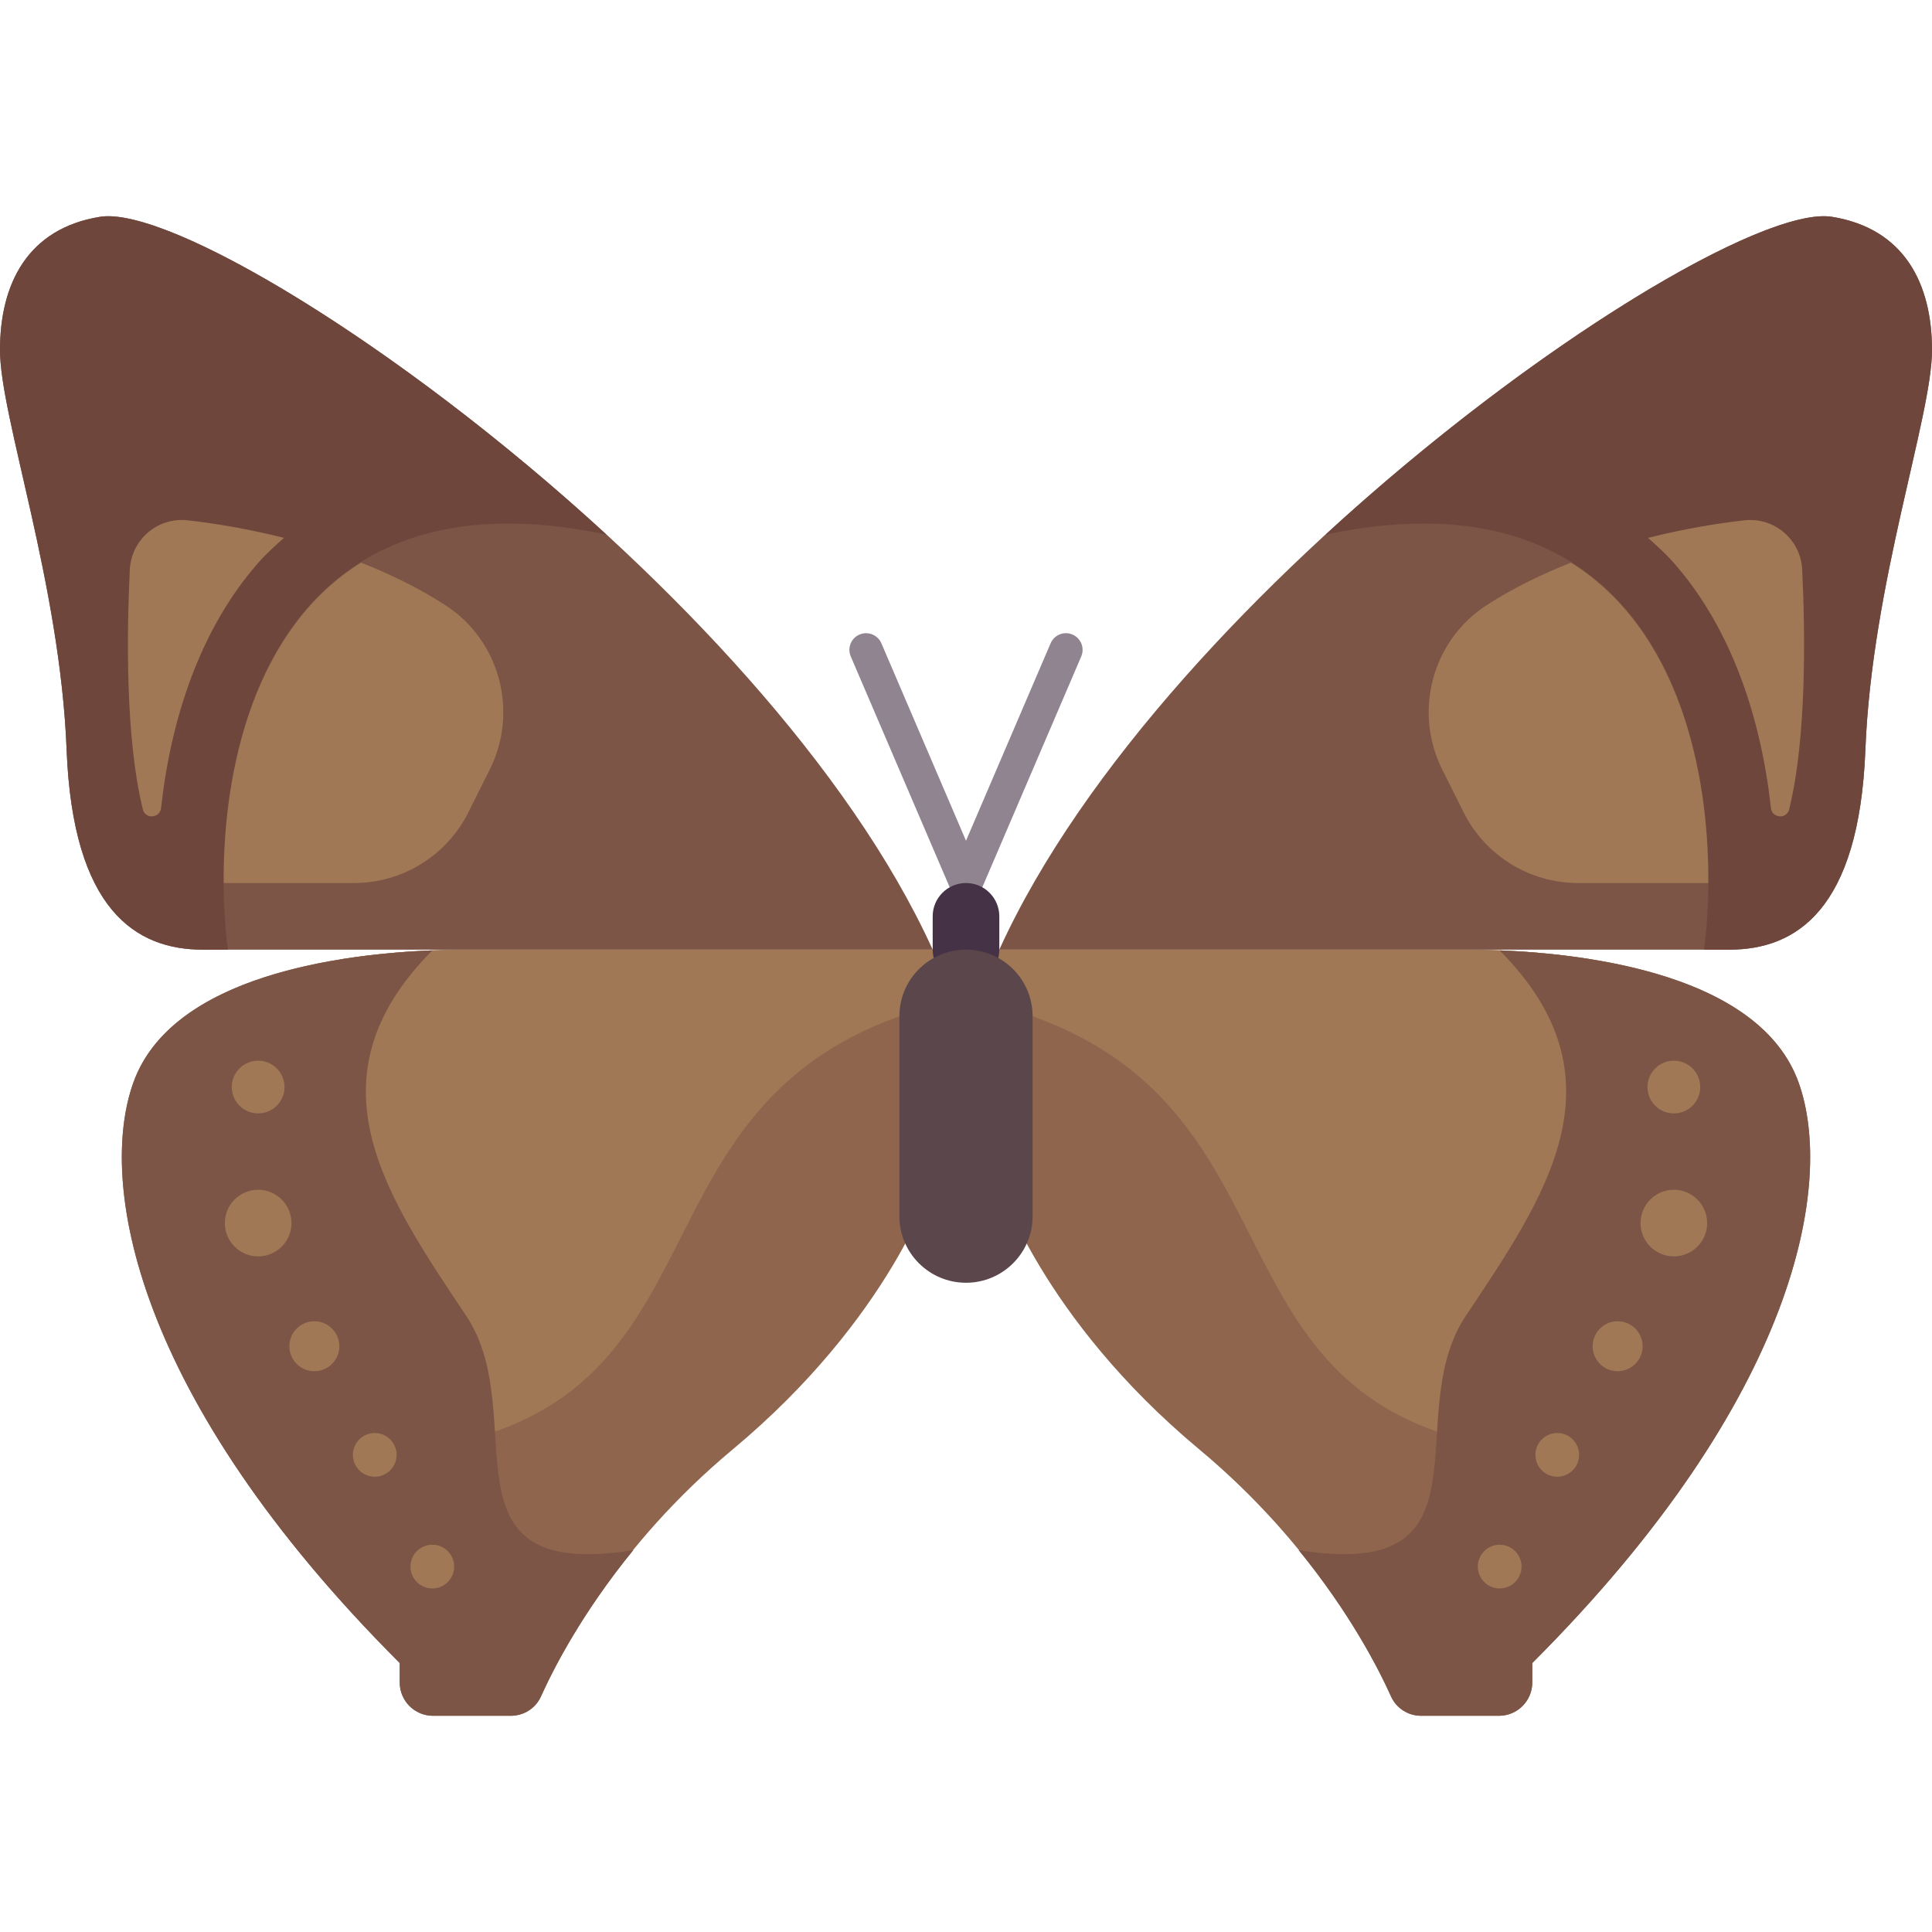 <?xml version="1.0" encoding="iso-8859-1"?>
<!-- Uploaded to: SVG Repo, www.svgrepo.com, Generator: SVG Repo Mixer Tools -->
<svg height="800px" width="800px" version="1.1" id="Layer_1" xmlns="http://www.w3.org/2000/svg" xmlns:xlink="http://www.w3.org/1999/xlink" 
	 viewBox="0 0 512 512" xml:space="preserve">
<path style="fill:#8F664D;" d="M388.414,251.667c17.655,0,76.505,2.207,88.276,35.31c9.352,26.302,0,83.126-70.621,153.747v5.15
	c0,4.875-3.953,8.828-8.828,8.828h-20.595c-3.475,0-6.6-1.985-8.021-5.155c-5.11-11.396-19.988-39.762-50.833-65.465
	c-41.933-34.945-52.966-70.621-52.966-70.621L256,251.667H388.414z"/>
<path style="fill:#A07855;" d="M421.854,254.264l10.698,59.197c0,0-16.67,73.206-36.046,69.885
	c-77.241-13.241-50.759-88.276-122.85-114.023c-7.421-2.65-12.484-5.914-16.324-8.345l-1.331-9.31h132.414
	C395.171,251.667,407.974,252.008,421.854,254.264z"/>
<path style="fill:#7C5546;" d="M264.828,251.667c0,0,175.816,0,193.471,0s34.391-10.483,36.046-52.966
	C496.063,154.597,512,110.426,512,92.771s-7.382-32.206-26.483-35.31C456.092,52.679,308.966,154.564,264.828,251.667z"/>
<path style="fill:#6F463C;" d="M351.292,141.677C406.506,90.946,467.666,54.56,485.517,57.46C504.618,60.564,512,75.115,512,92.771
	s-15.937,61.826-17.655,105.931c-1.655,42.483-18.391,52.966-36.046,52.966c-1.337,0-3.677,0-6.682,0
	C457.236,206.29,444.488,121.988,351.292,141.677z"/>
<g>
	<path style="fill:#A07855;" d="M436.745,142.535c9.73-2.443,18.659-3.878,25.559-4.646c7.932-0.883,14.919,5.135,15.3,13.107
		c0.801,16.742,1.19,44.725-3.466,63.509c-0.66,2.663-4.524,2.357-4.823-0.37c-2.571-23.382-10.225-47.414-25.902-65.152
		C441.34,146.637,439.036,144.594,436.745,142.535z"/>
	<path style="fill:#A07855;" d="M394.035,160.333c7.186-4.628,14.751-8.252,22.277-11.231
		c28.279,17.681,36.604,54.807,36.397,84.911h-34.517c-12.841,0-24.579-7.255-30.322-18.74l-5.656-11.313
		C374.503,188.536,379.537,169.67,394.035,160.333z"/>
</g>
<path style="fill:#7C5546;" d="M397.241,454.702h-20.595c-3.475,0-6.6-1.985-8.021-5.155c-3.348-7.466-11.008-22.247-24.483-38.759
	c53.099,8.604,26.616-35.534,44.271-62.017c21.067-31.601,42.958-62.763,9-96.914c23.437,0.942,69.063,6.396,79.276,35.121
	c9.352,26.302,0,83.126-70.621,153.747v5.15C406.069,450.749,402.116,454.702,397.241,454.702z"/>
<g>
	<circle style="fill:#A07855;" cx="443.586" cy="288.078" r="6.988"/>
	<circle style="fill:#A07855;" cx="428.69" cy="356.767" r="6.621"/>
	<circle style="fill:#A07855;" cx="443.586" cy="324.127" r="8.828"/>
	<circle style="fill:#A07855;" cx="412.69" cy="385.556" r="5.793"/>
	<circle style="fill:#A07855;" cx="397.429" cy="415.162" r="5.793"/>
</g>
<path style="fill:#8F664D;" d="M123.586,251.667c-17.655,0-76.505,2.207-88.276,35.31c-9.352,26.302,0,83.126,70.621,153.747v5.15
	c0,4.875,3.953,8.828,8.828,8.828h20.595c3.475,0,6.6-1.985,8.021-5.155c5.11-11.396,19.988-39.762,50.833-65.465
	c41.933-34.945,52.966-70.621,52.966-70.621L256,251.667H123.586z"/>
<path style="fill:#A07855;" d="M90.146,254.264L79.448,313.46c0,0,16.67,73.206,36.046,69.885
	c77.241-13.241,50.759-88.276,122.85-114.023c7.421-2.65,12.484-5.914,16.324-8.345l1.331-9.31H123.586
	C116.828,251.667,104.025,252.008,90.146,254.264z"/>
<path style="fill:#908490;" d="M256,238.426c-1.768,0-3.362-1.052-4.061-2.677l-26.483-61.793c-0.957-2.237,0.077-4.832,2.319-5.793
	c2.225-0.957,4.828,0.07,5.802,2.319L256,222.805l22.422-52.323c0.974-2.259,3.569-3.281,5.802-2.319
	c2.241,0.961,3.276,3.556,2.319,5.793l-26.483,61.793C259.362,237.374,257.768,238.426,256,238.426z"/>
<path style="fill:#7C5546;" d="M247.172,251.667c0,0-175.816,0-193.471,0s-34.391-10.483-36.046-52.966
	C15.937,154.597,0,110.426,0,92.771s7.382-32.206,26.483-35.31C55.908,52.679,203.034,154.564,247.172,251.667z"/>
<path style="fill:#463246;" d="M256,260.495L256,260.495c-4.875,0-8.828-3.953-8.828-8.828v-8.828c0-4.875,3.953-8.828,8.828-8.828
	l0,0c4.875,0,8.828,3.953,8.828,8.828v8.828C264.828,256.543,260.875,260.495,256,260.495z"/>
<path style="fill:#5A464B;" d="M256,339.943L256,339.943c-9.751,0-17.655-7.904-17.655-17.655v-52.966
	c0-9.751,7.904-17.655,17.655-17.655l0,0c9.751,0,17.655,7.904,17.655,17.655v52.966C273.655,332.039,265.751,339.943,256,339.943z"
	/>
<path style="fill:#6F463C;" d="M160.708,141.677C105.493,90.946,44.334,54.56,26.483,57.46C7.382,60.564,0,75.115,0,92.771
	s15.937,61.826,17.655,105.931c1.655,42.483,18.391,52.966,36.045,52.966c1.337,0,3.677,0,6.682,0
	C54.764,206.29,67.512,121.988,160.708,141.677z"/>
<g>
	<path style="fill:#A07855;" d="M75.255,142.535c-9.73-2.443-18.659-3.878-25.559-4.646c-7.932-0.883-14.919,5.135-15.3,13.107
		c-0.801,16.742-1.19,44.725,3.466,63.509c0.66,2.663,4.524,2.357,4.823-0.37c2.571-23.382,10.225-47.414,25.902-65.152
		C70.66,146.637,72.964,144.594,75.255,142.535z"/>
	<path style="fill:#A07855;" d="M117.965,160.333c-7.186-4.628-14.751-8.252-22.278-11.231
		c-28.279,17.681-36.604,54.807-36.397,84.911h34.517c12.841,0,24.579-7.255,30.322-18.74l5.656-11.313
		C137.497,188.536,132.462,169.67,117.965,160.333z"/>
</g>
<path style="fill:#7C5546;" d="M114.759,454.702h20.595c3.475,0,6.6-1.985,8.021-5.155c3.348-7.466,11.008-22.247,24.483-38.759
	c-53.099,8.604-26.616-35.534-44.271-62.017c-21.067-31.601-42.958-62.763-9-96.914c-23.437,0.943-69.064,6.397-79.276,35.121
	c-9.352,26.302,0,83.126,70.621,153.747v5.15C105.931,450.749,109.884,454.702,114.759,454.702z"/>
<g>
	<circle style="fill:#A07855;" cx="68.414" cy="288.078" r="6.988"/>
	<circle style="fill:#A07855;" cx="83.31" cy="356.767" r="6.621"/>
	<circle style="fill:#A07855;" cx="68.414" cy="324.127" r="8.828"/>
	<circle style="fill:#A07855;" cx="99.31" cy="385.556" r="5.793"/>
	<circle style="fill:#A07855;" cx="114.571" cy="415.162" r="5.793"/>
</g>
</svg>